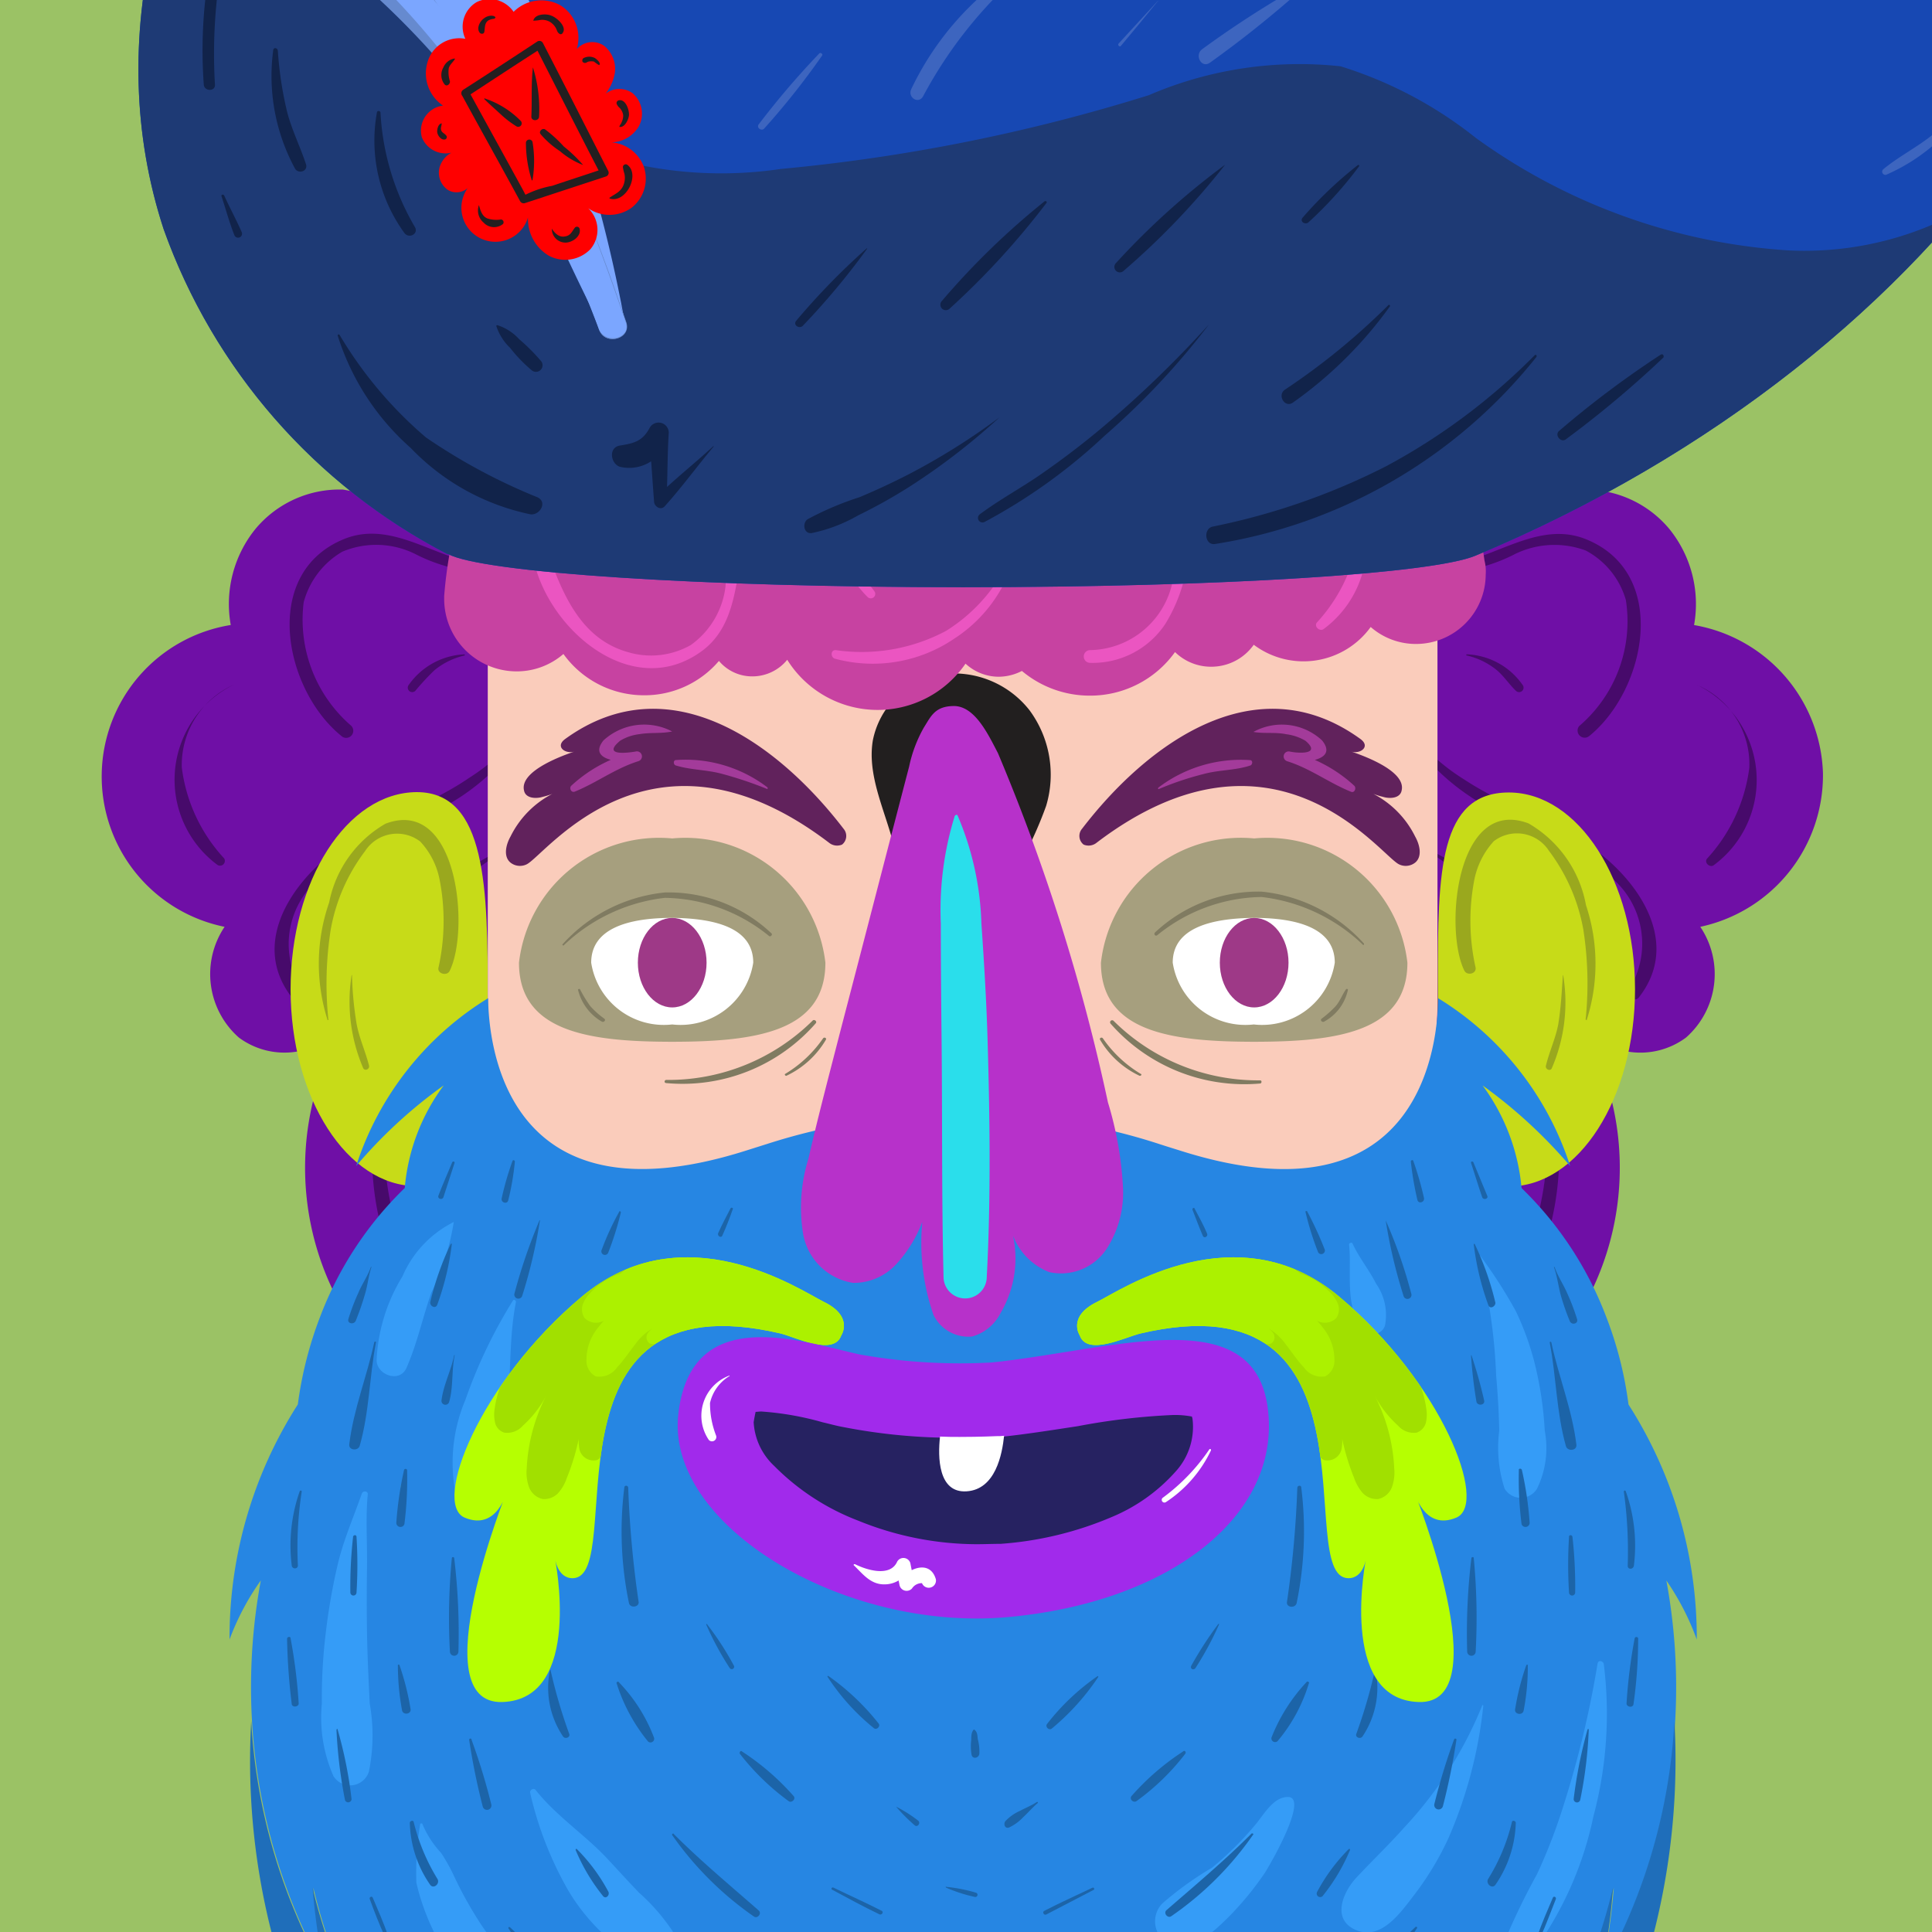 <?xml version="1.0" encoding="UTF-8" standalone="no"?><svg xmlns="http://www.w3.org/2000/svg" xmlns:xlink="http://www.w3.org/1999/xlink" width="32" height="32" viewBox="0 0 32 32"><rect x="0" y="0" width="32" height="32" fill="#333333" stroke="none"/><defs><clipPath id="a"><rect width="32" height="32" fill="none"/></clipPath><clipPath id="b"><path d="M17.884,22.119s-.211-.313.288-.556c.39-.192,2.32-1.508,4.014-.083s2.474,3.426,1.937,3.656c-.543.23-.703-.441-.703-.441s1.425,3.541.077,3.496-.869-2.39-.869-2.39-.038.345-.3.339c-.927-.026.684-5.024-3.445-4.052C18.631,22.151,18.005,22.464,17.884,22.119Z" fill="none"/></clipPath><clipPath id="d"><path d="M13.934,22.119s.211-.313-.288-.556c-.39-.192-2.32-1.508-4.014-.083s-2.474,3.426-1.937,3.656c.543.23.703-.441.703-.441s-1.425,3.541-.077,3.496.869-2.39.869-2.39.038.345.3.339c.927-.026-.684-5.024,3.445-4.052C13.179,22.151,13.812,22.464,13.934,22.119Z" fill="none"/></clipPath><clipPath id="f"><path d="M35.237-6.809c-2.033-6.251-10.968-8.942-19.948-6.008C6.302-9.89.671-2.45,2.71,3.794A9.749,9.749,0,0,0,7.408,9.176h.013c.562.307,4.167.55,8.533.55,4.25,0,7.785-.224,8.488-.524h0C32.297,5.916,37.129-1.012,35.237-6.809Z" fill="none"/></clipPath></defs><g clip-path="url(#a)"><rect width="32" height="32" fill="#9bc265"/><path d="M30.194,12.807a2.572,2.572,0,0,0-2.135-2.454,1.974,1.974,0,0,0-.409-1.591,1.813,1.813,0,0,0-1.451-.652,10.37,10.37,0,0,0-1.598.428,1.242,1.242,0,0,1-1.444-.524s-1.355-2.627-6.878-2.627c-.115,0-.23,0-.339.006-.115,0-.224-.006-.339-.006-5.522,0-6.877,2.627-6.877,2.627A1.255,1.255,0,0,1,7.28,8.537,9.365,9.365,0,0,0,5.682,8.109a1.813,1.813,0,0,0-1.451.652,1.974,1.974,0,0,0-.409,1.591A2.541,2.541,0,0,0,3.72,15.351a1.402,1.402,0,0,0,.236,1.834,1.267,1.267,0,0,0,1.758-.243,4.689,4.689,0,0,0-.115,4.596,4.869,4.869,0,0,0,3.752,2.499A5.251,5.251,0,0,0,12.47,23.34a3.374,3.374,0,0,0,3.471,2.627,3.384,3.384,0,0,0,3.471-2.627,5.261,5.261,0,0,0,3.119.697,4.869,4.869,0,0,0,3.752-2.499,4.689,4.689,0,0,0-.115-4.596,1.266,1.266,0,0,0,1.758.243,1.401,1.401,0,0,0,.236-1.834A2.568,2.568,0,0,0,30.194,12.807Z" fill="#6f0fa6"/><path d="M7.536,15.798a4.758,4.758,0,0,0,.102,6.788.081.081,0,0,0,.115-.115,5.426,5.426,0,0,1-1.387-3.324,5.329,5.329,0,0,1,1.182-3.336c.006-.013-.006-.019-.013-.013Z" fill="#470a6b"/><path d="M9.875,8.377a2.002,2.002,0,0,1-2.077.94c-.69-.153-1.368-.684-2.096-.39-1.387.562-.997,2.493-.051,3.26a.117.117,0,0,0,.166-.166A2.321,2.321,0,0,1,5.03,9.975a1.385,1.385,0,0,1,.639-.837,1.451,1.451,0,0,1,1.208.038,2.748,2.748,0,0,0,1.783.256A1.861,1.861,0,0,0,9.875,8.384c.013-.013,0-.019,0-.006Z" fill="#470a6b"/><path d="M3.867,11.343a1.755,1.755,0,0,0-.262,2.985.08.08,0,0,0,.109-.109,2.71,2.71,0,0,1-.703-1.508,1.459,1.459,0,0,1,.856-1.368c.006.006.006,0,0,0Z" fill="#470a6b"/><path d="M9.101,11.298A3.389,3.389,0,0,1,7.772,12.883c-.588.403-1.272.639-1.892.991-.876.498-1.822,1.655-1.042,2.652.077.096.236-.032.166-.128a1.416,1.416,0,0,1,.262-1.828A5.793,5.793,0,0,1,6.96,13.548a3.723,3.723,0,0,0,2.141-2.25Z" fill="#470a6b"/><path d="M8.539,13.957a7.094,7.094,0,0,0-2.096,1.496c-.032.032.006.102.051.07.32-.224.601-.518.914-.761.364-.281.742-.556,1.131-.805Z" fill="#470a6b"/><path d="M7.689,10.838a1.191,1.191,0,0,0-.927.518.074.074,0,0,0,.115.089,4.098,4.098,0,0,1,.32-.345,1.213,1.213,0,0,1,.498-.243c.006,0,.006-.019-.006-.019Z" fill="#470a6b"/><path d="M8.43,20.796a2.423,2.423,0,0,0,1.048,1.585,2.378,2.378,0,0,0,1.981.332c.07-.025.07-.147-.019-.141a3.009,3.009,0,0,1-1.828-.32A2.83,2.83,0,0,1,8.456,20.796c-.013-.019-.032-.013-.026,0Z" fill="#470a6b"/><path d="M24.442,15.804a5.292,5.292,0,0,1,1.182,3.336,5.426,5.426,0,0,1-1.387,3.324.081.081,0,0,0,.115.115,4.763,4.763,0,0,0,.102-6.788c-.006,0-.019.006-.013.013Z" fill="#470a6b"/><path d="M22.102,8.384a1.831,1.831,0,0,0,1.17,1.035,2.701,2.701,0,0,0,1.822-.243,1.492,1.492,0,0,1,1.17-.058,1.35,1.35,0,0,1,.665.818,2.28,2.28,0,0,1-.773,2.09.118.118,0,0,0,.166.166c.946-.767,1.336-2.697-.051-3.26-.71-.288-1.374.211-2.045.377a1.985,1.985,0,0,1-2.122-.927c.006-.019-.006-.013,0,0Z" fill="#470a6b"/><path d="M28.117,11.349a1.427,1.427,0,0,1,.857,1.368,2.731,2.731,0,0,1-.703,1.508c-.045.064.045.147.109.109a1.752,1.752,0,0,0-.262-2.985c0-.006-.006,0,0,0Z" fill="#470a6b"/><path d="M22.882,11.298a3.758,3.758,0,0,0,2.141,2.25,5.885,5.885,0,0,1,1.662.984,1.427,1.427,0,0,1,.294,1.86c-.07.096.089.224.166.128.78-.997-.16-2.154-1.042-2.652-.607-.345-1.272-.575-1.854-.959a3.463,3.463,0,0,1-1.368-1.611Z" fill="#470a6b"/><path d="M23.444,13.963a12.549,12.549,0,0,1,1.131.805c.307.243.588.53.914.761.045.032.083-.032.051-.07a6.871,6.871,0,0,0-2.096-1.496Z" fill="#470a6b"/><path d="M24.294,10.857a1.213,1.213,0,0,1,.498.243c.121.102.204.236.32.345a.074.074,0,0,0,.115-.089,1.183,1.183,0,0,0-.927-.518c-.019,0-.019.019-.006.019Z" fill="#470a6b"/><path d="M23.534,20.79A2.781,2.781,0,0,1,22.377,22.247a2.971,2.971,0,0,1-1.828.32c-.09-.006-.09.115-.019.141a2.401,2.401,0,0,0,1.981-.332A2.371,2.371,0,0,0,23.559,20.79c0-.006-.019-.013-.025,0Z" fill="#470a6b"/><path d="M4.813,16.386c0,1.802.94,3.26,2.09,3.26,1.157,0,1.176-1.317,1.176-3.119S8.06,13.12,6.903,13.12C5.746,13.126,4.813,14.584,4.813,16.386Z" fill="#c7db18"/><path d="M27.081,16.386c0-1.802-.94-3.26-2.09-3.26-1.157,0-1.176,1.317-1.176,3.119s.019,3.407,1.176,3.407S27.081,18.188,27.081,16.386Z" fill="#c7db18"/><path d="M5.439,16.891a5.807,5.807,0,0,1,.038-1.489,3.03,3.03,0,0,1,.569-1.304.631.631,0,0,1,.914-.16,1.278,1.278,0,0,1,.32.626,3.561,3.561,0,0,1-.019,1.47c-.013.096.141.134.185.051.339-.677.141-2.895-1.061-2.442a1.935,1.935,0,0,0-.933,1.304,3.083,3.083,0,0,0-.026,1.949c.006,0,.019,0,.013-.006Z" fill="#9aa81e"/><path d="M5.823,16.156a2.8,2.8,0,0,0,.192,1.534c.026.058.115.019.096-.045-.058-.23-.16-.448-.204-.684a5.729,5.729,0,0,1-.077-.812.006.006,0,0,0-.006.006Z" fill="#9aa81e"/><path d="M26.282,16.891a3.059,3.059,0,0,0-.013-1.898,1.97,1.97,0,0,0-.952-1.355c-1.202-.454-1.4,1.77-1.061,2.442.045.083.198.051.185-.051a3.562,3.562,0,0,1-.019-1.47,1.333,1.333,0,0,1,.32-.626.631.631,0,0,1,.914.16,3.062,3.062,0,0,1,.569,1.304,5.81,5.81,0,0,1,.038,1.489c.013.013.019.013.019.006Z" fill="#9aa81e"/><path d="M25.886,16.156c-.019.269-.032.543-.077.812-.045.236-.147.448-.204.684-.013.058.07.096.096.045a2.743,2.743,0,0,0,.192-1.534c0-.013-.006-.013-.006-.006Z" fill="#9aa81e"/><path d="M19.149,5.987H12.745a4.667,4.667,0,0,0-4.666,4.666V16.616a5.527,5.527,0,0,0,5.529,5.529H18.28a5.527,5.527,0,0,0,5.529-5.529V10.653A4.658,4.658,0,0,0,19.149,5.987Z" fill="#faccbb"/><path d="M28.104,27.156a7.161,7.161,0,0,0-1.131-3.893,6.177,6.177,0,0,0-.371-1.457,5.857,5.857,0,0,0-1.4-2.128,3.372,3.372,0,0,0-.646-1.7,8.182,8.182,0,0,1,1.451,1.336,5.095,5.095,0,0,0-2.186-2.78c-.006.69-.243,3.803-4.27,2.525-.121-.038-.249-.077-.364-.115A9.987,9.987,0,0,0,16.1,18.457h-.294a10.181,10.181,0,0,0-3.087.486l-.364.115c-4.027,1.278-4.263-1.834-4.27-2.525a5.095,5.095,0,0,0-2.186,2.78A7.948,7.948,0,0,1,7.35,17.977a3.316,3.316,0,0,0-.646,1.7,5.857,5.857,0,0,0-1.4,2.128,6.334,6.334,0,0,0-.371,1.457,7.161,7.161,0,0,0-1.131,3.893,4.21,4.21,0,0,1,.518-.978,9.706,9.706,0,0,0,1.074,6.507A9.609,9.609,0,0,1,5.19,31.266,9.325,9.325,0,0,0,11.869,38.13a9.96,9.96,0,0,1-1.246-1.087,11.207,11.207,0,0,0,5.337,1.975,11.28,11.28,0,0,0,5.337-1.975A9.96,9.96,0,0,1,20.05,38.13,9.31,9.31,0,0,0,26.73,31.266a11.696,11.696,0,0,1-.204,1.419,9.7,9.7,0,0,0,1.074-6.507A4.288,4.288,0,0,1,28.104,27.156ZM6.641,24.644a.144.144,0,0,1,.013-.077A.32.32,0,0,1,6.641,24.644Zm18.613,0c-.006-.026-.006-.051-.013-.077A.144.144,0,0,1,25.253,24.644Z" fill="#2686e3"/><path d="M6.96,30.211a4.936,4.936,0,0,0-.064.972,3.769,3.769,0,0,0,.332.895A6.137,6.137,0,0,0,8.379,33.72a11.731,11.731,0,0,0,1.649,1.381c.313.224.633.435.959.639.3.185.652.492,1.023.441.211-.026.447-.217.358-.467-.128-.352-.409-.479-.709-.665-.294-.179-.588-.358-.876-.55a11.552,11.552,0,0,1-1.636-1.253A8.01,8.01,0,0,1,7.97,31.879a6.526,6.526,0,0,1-.447-.799,2.909,2.909,0,0,0-.217-.39,1.623,1.623,0,0,1-.313-.486c-.013-.006-.032,0-.032.006Z" fill="#359cf7"/><path d="M5.995,24.733c-.134.384-.3.761-.396,1.157a10.044,10.044,0,0,0-.204,1.163,8.86,8.86,0,0,0-.064,1.163,2.401,2.401,0,0,0,.192,1.202.326.326,0,0,0,.588-.077,3.022,3.022,0,0,0,.013-1.125c-.019-.39-.038-.773-.045-1.163-.006-.364-.006-.735,0-1.099.006-.403-.026-.805.013-1.208,0-.051-.077-.058-.096-.013Z" fill="#359cf7"/><path d="M8.782,29.7a5.876,5.876,0,0,0,.633,1.617,3.277,3.277,0,0,0,1.298,1.227c.326.128.575-.294.428-.556a3.303,3.303,0,0,0-.556-.639c-.185-.192-.364-.39-.543-.582-.371-.39-.837-.697-1.17-1.119-.032-.045-.109.006-.089.051Z" fill="#359cf7"/><path d="M8.494,21.544a8.254,8.254,0,0,0-.786,1.643A2.668,2.668,0,0,0,7.6,24.963a.299.299,0,0,0,.511,0A3.759,3.759,0,0,0,8.398,23.34c.07-.588.032-1.189.147-1.77.006-.032-.038-.058-.051-.025Z" fill="#359cf7"/><path d="M7.516,20.24a1.799,1.799,0,0,0-.85.901,2.893,2.893,0,0,0-.428,1.387c0,.243.377.384.492.134.179-.403.269-.837.415-1.253a4.088,4.088,0,0,0,.371-1.17Z" fill="#359cf7"/><path d="M24.493,20.822a9.2,9.2,0,0,1,.288,1.962c.026.3.045.607.051.914a2.197,2.197,0,0,0,.089.959.314.314,0,0,0,.537,0,1.533,1.533,0,0,0,.128-.959,5.984,5.984,0,0,0-.153-1.061,4.638,4.638,0,0,0-.326-.92,8.088,8.088,0,0,0-.582-.908.017.017,0,0,0-.032.013Z" fill="#359cf7"/><path d="M22.345,20.617c.051.441-.102,1.157.307,1.451a.197.197,0,0,0,.288-.115.902.902,0,0,0-.147-.69c-.115-.23-.281-.428-.39-.665-.006-.026-.064-.013-.058.019Z" fill="#359cf7"/><path d="M26.461,27.552a16.475,16.475,0,0,1-.562,2.346,9.204,9.204,0,0,1-.441,1.144,11.236,11.236,0,0,0-.524,1.08.258.258,0,0,0,.428.249,5.782,5.782,0,0,0,1.029-2.282,6.598,6.598,0,0,0,.173-2.525c-.006-.051-.09-.077-.102-.013Z" fill="#359cf7"/><path d="M24.55,28.249a6.553,6.553,0,0,1-1.285,2.013c-.256.288-.53.55-.793.831-.236.249-.428.716.006.882.396.153.71-.281.92-.556a4.933,4.933,0,0,0,.595-.978,7.419,7.419,0,0,0,.575-2.186c0-.013-.013-.019-.019-.006Z" fill="#359cf7"/><path d="M21.335,29.764c-.243-.006-.403.294-.543.46a5.362,5.362,0,0,1-.716.71,5.525,5.525,0,0,0-.825.594.425.425,0,0,0,.185.703c.332.09.684-.256.901-.467a5.152,5.152,0,0,0,.607-.735c.058-.083.748-1.259.39-1.266Z" fill="#359cf7"/><path d="M6.2,22.228c-.121.569-.345,1.112-.415,1.694-.013.102.147.115.173.025.16-.562.16-1.144.269-1.713.006-.013-.019-.019-.026-.006Z" fill="#1c64a8"/><path d="M7.523,22.445c-.051.256-.179.492-.211.754a.065.065,0,0,0,.128.019c.07-.249.038-.511.09-.767.006-.006-.006-.006-.006-.006Z" fill="#1c64a8"/><path d="M7.465,20.604a4.813,4.813,0,0,0-.339.965c-.006.064.083.115.115.045a4.474,4.474,0,0,0,.243-1.01c0-.006-.013-.006-.019,0Z" fill="#1c64a8"/><path d="M6.142,20.988c-.051.147-.147.281-.205.422a3.58,3.58,0,0,0-.166.435c-.026.077.089.102.121.032a4.462,4.462,0,0,0,.153-.441c.045-.147.058-.307.109-.454.006,0-.006,0-.013.006Z" fill="#1c64a8"/><path d="M4.966,24.695a2.71,2.71,0,0,0-.134,1.234c.006.064.102.064.102,0a6.057,6.057,0,0,1,.064-1.227c0-.013-.026-.019-.032-.006Z" fill="#1c64a8"/><path d="M6.692,24.35a5.777,5.777,0,0,0-.128.876.069.069,0,0,0,.134.019A5.959,5.959,0,0,0,6.743,24.35a.026.026,0,0,0-.051,0Z" fill="#1c64a8"/><path d="M5.848,25.456a7.387,7.387,0,0,0-.045.92.051.051,0,0,0,.102,0,7.38,7.38,0,0,0,0-.92c0-.038-.051-.038-.058,0Z" fill="#1c64a8"/><path d="M4.755,27.143a10.211,10.211,0,0,0,.077,1.08c.006.064.121.051.115-.013a8.787,8.787,0,0,0-.134-1.074c0-.038-.058-.026-.058.006Z" fill="#1c64a8"/><path d="M8.935,20.215A9.06,9.06,0,0,0,8.52,21.429a.067.067,0,0,0,.128.038,8.405,8.405,0,0,0,.294-1.246c.006-.013-.006-.013-.006-.006Z" fill="#1c64a8"/><path d="M7.491,19.249c-.077.185-.16.371-.23.556-.019.051.064.077.083.026.064-.192.121-.377.185-.569.006-.025-.026-.032-.038-.013Z" fill="#1c64a8"/><path d="M8.488,19.23a4.954,4.954,0,0,0-.179.62c-.013.07.09.102.109.032a4.375,4.375,0,0,0,.109-.633c.006-.032-.032-.045-.038-.019Z" fill="#1c64a8"/><path d="M10.341,24.637a5.844,5.844,0,0,0,.077,1.917c.019.083.166.07.16-.019a17.168,17.168,0,0,1-.173-1.898c-.006-.038-.064-.038-.064,0Z" fill="#1c64a8"/><path d="M8.929,25.015a1.928,1.928,0,0,0-.045,1.285.043.043,0,0,0,.083-.013c-.006-.211-.045-.422-.051-.639,0-.211.032-.422.013-.633.013,0,.006-.006,0,0Z" fill="#1c64a8"/><path d="M9.817,23.174a4.281,4.281,0,0,0-.173,1.023.055.055,0,0,0,.109.013,4.03,4.03,0,0,0,.083-1.036.01.01,0,0,0-.019,0Z" fill="#1c64a8"/><path d="M8.373,23.909c-.058.243-.121.479-.166.722-.006.045.058.058.064.019.051-.243.089-.492.128-.735,0-.019-.025-.026-.025-.006Z" fill="#1c64a8"/><path d="M7.484,25.807a10.419,10.419,0,0,0-.032,1.547.07.07,0,0,0,.141,0,10.458,10.458,0,0,0-.07-1.547c0-.019-.038-.026-.038,0Z" fill="#1c64a8"/><path d="M5.573,28.651a7.936,7.936,0,0,0,.141,1.163.056.056,0,0,0,.109-.013,7.053,7.053,0,0,0-.23-1.151c.006-.019-.019-.013-.019,0Z" fill="#1c64a8"/><path d="M7.772,28.824a10.79,10.79,0,0,0,.224,1.099.073.073,0,0,0,.141-.038,10.269,10.269,0,0,0-.326-1.067.02.02,0,1,0-.038.006Z" fill="#1c64a8"/><path d="M6.59,27.584a4.123,4.123,0,0,0,.07.748c.019.077.147.064.141-.019a4.266,4.266,0,0,0-.185-.735c-.006-.013-.032-.006-.026.006Z" fill="#1c64a8"/><path d="M9.108,27.667A1.443,1.443,0,0,0,9.325,28.76c.032.051.128.019.102-.045a8.566,8.566,0,0,1-.307-1.048c0-.013-.013-.013-.013,0Z" fill="#1c64a8"/><path d="M6.788,30.198a1.88,1.88,0,0,0,.339,1.023c.058.07.16-.019.121-.096a3.31,3.31,0,0,1-.396-.946c-.006-.038-.07-.019-.064.019Z" fill="#1c64a8"/><path d="M6.123,31.451c.077.211.16.428.256.633.013.026.064.006.051-.019-.077-.217-.166-.422-.256-.633-.013-.032-.058-.013-.051.019Z" fill="#1c64a8"/><path d="M10.214,27.884a2.907,2.907,0,0,0,.518.959.061.061,0,0,0,.102-.058,2.679,2.679,0,0,0-.582-.92c-.013-.026-.051,0-.038.019Z" fill="#1c64a8"/><path d="M11.697,26.907a4.909,4.909,0,0,0,.39.722.04.04,0,0,0,.07-.038,4.896,4.896,0,0,0-.447-.69c0-.006-.013,0-.013.006Z" fill="#1c64a8"/><path d="M9.511,21.748a4.724,4.724,0,0,0-.371.914c-.013.045.058.077.077.032a5.342,5.342,0,0,0,.313-.933c0-.013-.013-.019-.019-.013Z" fill="#1c64a8"/><path d="M10.258,20.067a4.455,4.455,0,0,0-.294.639.059.059,0,0,0,.109.045,5.09,5.09,0,0,0,.211-.671c-.006-.019-.026-.026-.026-.013Z" fill="#1c64a8"/><path d="M12.099,20.016c-.07.134-.141.268-.204.409-.019.045.051.09.07.038.064-.141.121-.288.172-.435.013-.019-.025-.038-.038-.013Z" fill="#1c64a8"/><path d="M10.783,21.359a2.964,2.964,0,0,0-.141.569c-.006.051.07.058.083.013a2.929,2.929,0,0,0,.115-.562c.006-.045-.045-.064-.058-.019Z" fill="#1c64a8"/><path d="M8.424,31.943a5.563,5.563,0,0,0,.556.722c.045.045.128-.013.089-.07a5.599,5.599,0,0,0-.62-.671.016.016,0,1,0-.026.019Z" fill="#1c64a8"/><path d="M9.536,30.646a3.156,3.156,0,0,0,.454.761c.045.051.109-.013.089-.07a2.996,2.996,0,0,0-.524-.71c-.013-.013-.025.006-.019.019Z" fill="#1c64a8"/><path d="M11.134,30.396a5.433,5.433,0,0,0,1.355,1.349c.058.038.134-.051.077-.102-.473-.415-.959-.818-1.406-1.266-.006-.019-.038,0-.025.019Z" fill="#1c64a8"/><path d="M12.259,29.054a4.049,4.049,0,0,0,.805.78c.045.032.121-.032.083-.083a4.133,4.133,0,0,0-.857-.741c-.025-.026-.051.019-.032.045Z" fill="#1c64a8"/><path d="M13.704,27.769a3.656,3.656,0,0,0,.773.857c.045.032.109-.032.077-.077a3.945,3.945,0,0,0-.837-.792.014.014,0,0,0-.013.013Z" fill="#1c64a8"/><path d="M13.78,31.298c.262.141.518.281.786.409.038.019.077-.038.038-.058-.262-.134-.537-.256-.799-.384-.026-.013-.045.019-.026.032Z" fill="#1c64a8"/><path d="M25.669,22.241c.109.569.109,1.151.268,1.713.026.089.185.077.173-.025-.07-.582-.294-1.125-.415-1.694-.006-.019-.032-.013-.025.006Z" fill="#1c64a8"/><path d="M24.365,22.452a7.575,7.575,0,0,0,.09.767c.019.07.141.058.128-.019a7.784,7.784,0,0,0-.211-.754s-.013,0-.006.006Z" fill="#1c64a8"/><path d="M24.41,20.611a4.479,4.479,0,0,0,.243,1.01c.032.07.121.013.115-.045a4.813,4.813,0,0,0-.339-.965c-.006-.013-.019-.013-.019,0Z" fill="#1c64a8"/><path d="M25.739,20.988c.051.147.07.3.109.454a4.031,4.031,0,0,0,.153.441c.032.07.141.045.121-.032a3.591,3.591,0,0,0-.166-.435c-.064-.147-.153-.275-.204-.422-.006-.013-.019-.013-.013-.006Z" fill="#1c64a8"/><path d="M26.896,24.708A7.184,7.184,0,0,1,26.96,25.935c0,.064.089.064.102,0a2.69,2.69,0,0,0-.134-1.234.016.016,0,0,0-.032.006Z" fill="#1c64a8"/><path d="M25.157,24.35a5.959,5.959,0,0,0,.045.895.069.069,0,0,0,.134-.019,5.79,5.79,0,0,0-.128-.876c-.006-.032-.058-.032-.051,0Z" fill="#1c64a8"/><path d="M25.988,25.456a7.361,7.361,0,0,0,0,.92.051.051,0,0,0,.102,0,7.406,7.406,0,0,0-.045-.92c-.006-.038-.058-.038-.058,0Z" fill="#1c64a8"/><path d="M27.075,27.137a8.652,8.652,0,0,0-.134,1.074c-.006.064.109.083.115.013a7.677,7.677,0,0,0,.077-1.08c.006-.032-.051-.045-.058-.006Z" fill="#1c64a8"/><path d="M22.952,20.215a8.405,8.405,0,0,0,.294,1.246.067.067,0,1,0,.128-.038,7.953,7.953,0,0,0-.422-1.208c.006-.006-.006-.006,0,0Z" fill="#1c64a8"/><path d="M24.365,19.262c.064.192.121.384.185.569.019.051.109.026.083-.026l-.23-.556c-.013-.019-.045-.013-.038.013Z" fill="#1c64a8"/><path d="M23.368,19.243a5.225,5.225,0,0,0,.109.633c.019.07.121.038.109-.032a5.288,5.288,0,0,0-.179-.62c-.006-.019-.045-.006-.038.019Z" fill="#1c64a8"/><path d="M21.488,24.637a17.168,17.168,0,0,1-.172,1.898c-.013.09.134.109.16.019a5.855,5.855,0,0,0,.077-1.917c0-.038-.058-.038-.064,0Z" fill="#1c64a8"/><path d="M22.952,25.015c-.006.211.026.422.019.633,0,.211-.038.422-.051.639a.043.043,0,0,0,.083.013,1.889,1.889,0,0,0-.051-1.285Z" fill="#1c64a8"/><path d="M22.057,23.18a4.003,4.003,0,0,0,.083,1.036.056.056,0,0,0,.109-.013,3.984,3.984,0,0,0-.172-1.023c0-.019-.019-.019-.019,0Z" fill="#1c64a8"/><path d="M23.495,23.915c.038.243.077.492.128.735.006.045.07.026.064-.019-.045-.243-.109-.486-.166-.722,0-.019-.026-.013-.026.006Z" fill="#1c64a8"/><path d="M24.371,25.807a10.392,10.392,0,0,0-.07,1.547.07.07,0,0,0,.141,0,10.419,10.419,0,0,0-.032-1.547c0-.026-.038-.019-.038,0Z" fill="#1c64a8"/><path d="M26.295,28.645a7.777,7.777,0,0,0-.23,1.151.055.055,0,0,0,.109.013,7.129,7.129,0,0,0,.141-1.163c.006-.006-.019-.013-.019,0Z" fill="#1c64a8"/><path d="M24.084,28.811a10.292,10.292,0,0,0-.326,1.067.073.073,0,0,0,.141.038,10.817,10.817,0,0,0,.224-1.099c.006-.019-.032-.032-.038-.006Z" fill="#1c64a8"/><path d="M25.279,27.584a4.13,4.13,0,0,0-.185.735c-.006.077.121.096.141.019a3.692,3.692,0,0,0,.07-.748c.006-.019-.019-.026-.025-.006Z" fill="#1c64a8"/><path d="M22.773,27.667a8.566,8.566,0,0,1-.307,1.048c-.026.064.07.096.102.045a1.448,1.448,0,0,0,.217-1.093c0-.013-.013-.013-.013,0Z" fill="#1c64a8"/><path d="M25.042,30.179a3.166,3.166,0,0,1-.396.946c-.038.077.064.166.121.096a1.897,1.897,0,0,0,.339-1.023c.006-.038-.058-.058-.064-.019Z" fill="#1c64a8"/><path d="M25.72,31.432c-.09.211-.179.415-.256.633-.013.032.038.051.051.019.096-.211.172-.422.256-.633.006-.032-.038-.051-.051-.019Z" fill="#1c64a8"/><path d="M21.642,27.859a2.885,2.885,0,0,0-.582.92.061.061,0,0,0,.102.058,2.686,2.686,0,0,0,.518-.959c.013-.013-.026-.038-.038-.019Z" fill="#1c64a8"/><path d="M20.178,26.9a6.069,6.069,0,0,0-.447.69c-.025.051.038.083.07.038a5.246,5.246,0,0,0,.39-.722c.006-.006-.006-.013-.013-.006Z" fill="#1c64a8"/><path d="M22.364,21.755a4.334,4.334,0,0,0,.313.933.042.042,0,0,0,.077-.032,4.894,4.894,0,0,0-.371-.914c-.006,0-.019.006-.019.013Z" fill="#1c64a8"/><path d="M21.623,20.074a4.806,4.806,0,0,0,.211.671.06.06,0,0,0,.109-.045,5.773,5.773,0,0,0-.294-.639c-.013-.006-.032,0-.025.013Z" fill="#1c64a8"/><path d="M19.75,20.035c.058.147.109.288.173.435.025.051.09.006.07-.038-.058-.141-.134-.275-.204-.409-.006-.032-.045-.013-.038.013Z" fill="#1c64a8"/><path d="M21.054,21.371a2.75,2.75,0,0,0,.115.562c.013.045.09.038.083-.013a2.845,2.845,0,0,0-.141-.569c-.013-.038-.064-.019-.058.019Z" fill="#1c64a8"/><path d="M23.444,31.918a6.133,6.133,0,0,0-.62.671c-.038.058.045.115.09.07a5.553,5.553,0,0,0,.556-.722c.013-.013-.013-.032-.025-.019Z" fill="#1c64a8"/><path d="M22.339,30.627a2.999,2.999,0,0,0-.524.71.058.058,0,0,0,.09.07,3.156,3.156,0,0,0,.454-.761c.006-.013-.006-.032-.019-.019Z" fill="#1c64a8"/><path d="M20.728,30.371c-.447.448-.927.85-1.406,1.266-.058.051.019.141.077.102a5.328,5.328,0,0,0,1.355-1.349c.019-.013-.013-.032-.026-.019Z" fill="#1c64a8"/><path d="M19.597,29.009a4.133,4.133,0,0,0-.857.741c-.038.051.032.115.083.083a3.882,3.882,0,0,0,.805-.78c.025-.026,0-.07-.032-.045Z" fill="#1c64a8"/><path d="M18.178,27.763a3.792,3.792,0,0,0-.837.793c-.032.045.032.109.077.077a3.962,3.962,0,0,0,.773-.857c0-.013-.006-.019-.013-.013Z" fill="#1c64a8"/><path d="M18.095,31.266c-.269.128-.537.249-.799.384-.038.019-.006.083.038.058.262-.134.524-.275.786-.409.013-.013-.006-.045-.025-.032Z" fill="#1c64a8"/><path d="M17.174,29.847c-.089.058-.185.096-.281.147a.732.732,0,0,0-.243.173c-.032.045-.006.128.064.102a.779.779,0,0,0,.236-.173c.083-.077.153-.16.236-.23.013-.006,0-.026-.013-.019Z" fill="#1c64a8"/><path d="M16.132,28.645c-.045.038-.045.115-.045.173a.814.814,0,0,0,.006.249c.019.077.121.051.128-.019a.786.786,0,0,0-.026-.243c-.006-.058-.006-.128-.064-.16Z" fill="#1c64a8"/><path d="M14.841,29.923a2.903,2.903,0,0,0,.313.313c.045.032.096-.038.058-.077a2.265,2.265,0,0,0-.371-.236Z" fill="#1c64a8"/><path d="M15.672,31.266a2.556,2.556,0,0,0,.473.153.036.036,0,1,0,.019-.07,2.511,2.511,0,0,0-.486-.096c-.013-.013-.019.006-.006.013Z" fill="#1c64a8"/><path d="M26.512,32.685a9.622,9.622,0,0,0,.204-1.419A9.325,9.325,0,0,1,20.038,38.13a9.953,9.953,0,0,0,1.246-1.087,11.207,11.207,0,0,1-5.337,1.975,11.281,11.281,0,0,1-5.337-1.975A9.96,9.96,0,0,0,11.856,38.13,9.32,9.32,0,0,1,5.177,31.266a11.677,11.677,0,0,0,.205,1.419,9.592,9.592,0,0,1-1.221-4.18,11.518,11.518,0,0,0,1.221,5.861A11.799,11.799,0,0,1,5.177,32.8,10.076,10.076,0,0,0,11.856,40.38,10.577,10.577,0,0,1,10.61,39.185a10.634,10.634,0,0,0,5.337,2.18,10.695,10.695,0,0,0,5.337-2.18A10.022,10.022,0,0,1,20.038,40.38,10.07,10.07,0,0,0,26.717,32.8a13.981,13.981,0,0,1-.204,1.566,11.586,11.586,0,0,0,1.221-5.861A9.51,9.51,0,0,1,26.512,32.685Z" fill="#1f6eba"/><path d="M17.884,22.119s-.211-.313.288-.556c.39-.192,2.32-1.508,4.014-.083s2.474,3.426,1.937,3.656c-.543.23-.703-.441-.703-.441s1.425,3.541.077,3.496-.869-2.39-.869-2.39-.038.345-.3.339c-.927-.026.684-5.024-3.445-4.052C18.631,22.151,18.005,22.464,17.884,22.119Z" fill="#b6ff01"/><g clip-path="url(#b)"><path d="M22.901,22.138a1.762,1.762,0,0,1,.722,1.189.591.591,0,0,1-.006.236.237.237,0,0,1-.153.166.343.343,0,0,1-.307-.115,1.794,1.794,0,0,1-.384-.492,2.924,2.924,0,0,1,.32,1.202.714.714,0,0,1-.038.307.315.315,0,0,1-.23.198.32.32,0,0,1-.256-.102.741.741,0,0,1-.141-.249,3.765,3.765,0,0,1-.23-.825.711.711,0,0,1,.019.364.241.241,0,0,1-.288.166.226.226,0,0,1-.121-.16,1.042,1.042,0,0,1-.032-.204.971.971,0,0,0-.23-.499l-1.125-.933-.288-.78,1.01-1.048,1.854,1.208Z" fill="#a1e000"/></g><g clip-path="url(#b)"><path d="M20.53,22.138c.128.038.262.07.39.109a.194.194,0,0,0,.134.006.126.126,0,0,0,.026-.185.36.36,0,0,0-.173-.115.893.893,0,0,1,.384.307c.102.128.192.269.307.39a.354.354,0,0,0,.351.147.29.29,0,0,0,.153-.275.834.834,0,0,0-.166-.499,2.104,2.104,0,0,0-.371-.384.798.798,0,0,0,.249.236.268.268,0,0,0,.32-.045.259.259,0,0,0,.032-.217.513.513,0,0,0-.121-.192,1.212,1.212,0,0,0-.505-.326l-.991-.735-1.112.352-1.489.767-.339.46.345.518,1.528-.032Z" fill="#acf100"/></g><path d="M13.934,22.119s.211-.313-.288-.556c-.39-.192-2.32-1.508-4.014-.083s-2.474,3.426-1.937,3.656c.543.23.703-.441.703-.441s-1.425,3.541-.077,3.496.869-2.39.869-2.39.038.345.3.339c.927-.026-.684-5.024,3.445-4.052C13.179,22.151,13.812,22.464,13.934,22.119Z" fill="#b6ff01"/><g clip-path="url(#d)"><path d="M8.916,22.138a1.762,1.762,0,0,0-.722,1.189.589.589,0,0,0,.006.236.225.225,0,0,0,.153.166.344.344,0,0,0,.307-.115,1.796,1.796,0,0,0,.384-.492,2.924,2.924,0,0,0-.32,1.202.713.713,0,0,0,.038.307.315.315,0,0,0,.23.198.32.32,0,0,0,.256-.102.739.739,0,0,0,.141-.249,3.765,3.765,0,0,0,.23-.825.71.71,0,0,0-.019.364.241.241,0,0,0,.288.166.226.226,0,0,0,.121-.16,1.05,1.05,0,0,0,.032-.204.97.97,0,0,1,.23-.499l1.119-.933.288-.78-1.01-1.048L8.814,21.768Z" fill="#a1e000"/></g><g clip-path="url(#d)"><path d="M11.287,22.138c-.128.038-.262.07-.39.109a.195.195,0,0,1-.134.006.126.126,0,0,1-.025-.185.359.359,0,0,1,.172-.115.893.893,0,0,0-.384.307c-.102.128-.192.269-.307.39a.354.354,0,0,1-.352.147.29.29,0,0,1-.153-.275.834.834,0,0,1,.166-.499,2.111,2.111,0,0,1,.371-.384.798.798,0,0,1-.249.236.268.268,0,0,1-.32-.045.259.259,0,0,1-.032-.217.514.514,0,0,1,.121-.192,1.212,1.212,0,0,1,.505-.326l.984-.729,1.112.351,1.489.767.345.46-.345.518-1.528-.032Z" fill="#acf100"/></g><path d="M16.426,22.567a9.459,9.459,0,0,1-2.192-.134c-.959-.211-2.787-.863-2.998.984-.217,1.841,2.729,3.611,5.446,3.368s4.557-1.706,4.314-3.477S18.446,22.356,16.426,22.567Z" fill="#a12aeb"/><path d="M16.171,25.577a5.231,5.231,0,0,1-1.956-.39,3.933,3.933,0,0,1-1.393-.908,1.071,1.071,0,0,1-.339-.722c.013-.083.026-.141.032-.172.025,0,.058-.006.096-.006a4.938,4.938,0,0,1,1.016.179c.115.026.224.058.332.077a9.558,9.558,0,0,0,1.937.179c.345,0,.588-.013.614-.013h.051c.435-.045.869-.115,1.291-.179a10.963,10.963,0,0,1,1.572-.185,1.502,1.502,0,0,1,.32.026.038.038,0,0,0,.006.025,1.096,1.096,0,0,1-.275.882,2.91,2.91,0,0,1-1.055.754,5.719,5.719,0,0,1-1.847.447c-.134,0-.268.006-.403.006Z" fill="#262261"/><path d="M16.011,24.701c.479-.032.588-.614.62-.92-.026,0-.045.006-.07.006h-.051c-.025,0-.262.013-.614.013-.102,0-.211,0-.326-.006C15.531,24.133,15.538,24.733,16.011,24.701Z" fill="#fff"/><path d="M12.08,22.784a.71.71,0,0,0-.339,1.067.072.072,0,0,0,.121-.07,1.464,1.464,0,0,1-.102-.543.7.7,0,0,1,.326-.448.006.006,0,0,0-.006-.006Z" fill="#fff"/><path d="M20.031,24.005a3.256,3.256,0,0,1-.767.799.044.044,0,0,0,.045.077,2.104,2.104,0,0,0,.748-.857c.006-.019-.013-.032-.026-.019Z" fill="#fff"/><path d="M14.138,25.922c.153.147.281.326.518.32a.453.453,0,0,0,.403-.256c-.07-.006-.147-.019-.217-.026.019.102.038.198.058.3a.121.121,0,0,0,.205.051.193.193,0,0,1,.166-.089.12.12,0,0,0,.23-.064c-.089-.307-.409-.204-.569-.019.07.019.134.038.204.051-.019-.102-.038-.198-.058-.3a.119.119,0,0,0-.217-.026c-.115.262-.505.141-.697.045-.019-.006-.026.006-.026.013Z" fill="#fff"/><path d="M13.671,15.945c0,1.138-1.138,1.31-2.537,1.31s-2.538-.173-2.538-1.31a2.336,2.336,0,0,1,2.538-2.058A2.336,2.336,0,0,1,13.671,15.945Z" fill="#a69f7e"/><path d="M12.476,15.945a1.217,1.217,0,0,1-1.342,1.023,1.217,1.217,0,0,1-1.342-1.023c0-.562.601-.742,1.342-.742C11.876,15.21,12.476,15.382,12.476,15.945Z" fill="#fff"/><ellipse cx="11.134" cy="15.945" rx="0.569" ry="0.741" fill="#9e3987"/><path d="M18.235,15.945c0,1.138,1.138,1.31,2.538,1.31s2.538-.173,2.538-1.31a2.336,2.336,0,0,0-2.538-2.058A2.332,2.332,0,0,0,18.235,15.945Z" fill="#a69f7e"/><path d="M19.424,15.945a1.217,1.217,0,0,0,1.342,1.023,1.217,1.217,0,0,0,1.342-1.023c0-.562-.601-.742-1.342-.742C20.031,15.21,19.424,15.382,19.424,15.945Z" fill="#fff"/><ellipse cx="20.773" cy="15.945" rx="0.569" ry="0.741" fill="#9e3987"/><path d="M9.338,15.657a2.903,2.903,0,0,1,1.675-.786,2.795,2.795,0,0,1,1.726.633c.025.019.064-.026.038-.045a2.476,2.476,0,0,0-1.764-.677,2.635,2.635,0,0,0-1.694.857c-.013,0,.006.032.019.019Z" fill="#807b61"/><path d="M9.575,16.399a.838.838,0,0,0,.396.524c.032.013.07-.026.038-.051a1.387,1.387,0,0,1-.23-.205,2.064,2.064,0,0,1-.172-.281c-.006-.013-.038-.006-.032.013Z" fill="#807b61"/><path d="M11.032,17.939a2.931,2.931,0,0,0,2.48-.991c.026-.032-.025-.07-.051-.045a3.395,3.395,0,0,1-2.429.984c-.032.006-.032.051,0,.051Z" fill="#807b61"/><path d="M13.026,17.818a1.504,1.504,0,0,0,.652-.594c.019-.032-.025-.051-.045-.026a2.038,2.038,0,0,1-.626.588c-.019.006,0,.038.019.032Z" fill="#807b61"/><path d="M22.588,15.625a2.635,2.635,0,0,0-1.694-.857,2.504,2.504,0,0,0-1.764.677c-.026.026.006.07.038.045a2.795,2.795,0,0,1,1.726-.633,2.903,2.903,0,0,1,1.675.786c.013.025.032-.006.019-.019Z" fill="#807b61"/><path d="M22.294,16.386c-.064.09-.096.192-.173.281a1.752,1.752,0,0,1-.23.205c-.032.025.006.064.038.051a.786.786,0,0,0,.396-.524c.006-.019-.019-.026-.032-.013Z" fill="#807b61"/><path d="M20.875,17.894a3.395,3.395,0,0,1-2.429-.984.034.034,0,0,0-.051.045,2.949,2.949,0,0,0,2.48.991c.026-.006.026-.051,0-.051Z" fill="#807b61"/><path d="M18.893,17.786a2.039,2.039,0,0,1-.626-.588c-.019-.025-.064-.006-.045.026a1.504,1.504,0,0,0,.652.594c.026.006.045-.025.019-.032Z" fill="#807b61"/><path d="M14.828,14.858c.236-.85-.518-1.719-.371-2.595a1.383,1.383,0,0,1,1.119-1.093,1.592,1.592,0,0,1,1.476.594,1.795,1.795,0,0,1,.275,1.585,6.462,6.462,0,0,1-.384.863,1.708,1.708,0,0,0-.198.914" fill="#221f1f"/><path d="M15.806,11.694c-.32,0-.384.166-.505.358a2.247,2.247,0,0,0-.243.645c-.377,1.444-.748,2.883-1.125,4.327-.185.722-.377,1.444-.543,2.167a2.73,2.73,0,0,0-.089,1.24.997.997,0,0,0,.831.818.961.961,0,0,0,.722-.32,2.182,2.182,0,0,0,.422-.69,3.653,3.653,0,0,0,.185,1.54.643.643,0,0,0,.639.358.751.751,0,0,0,.473-.39,1.773,1.773,0,0,0,.153-1.47,1.051,1.051,0,0,0,.652.793.906.906,0,0,0,.946-.377A1.712,1.712,0,0,0,18.6,19.665a5.848,5.848,0,0,0-.249-1.406,32.343,32.343,0,0,0-1.822-5.785C16.369,12.167,16.151,11.701,15.806,11.694Z" fill="#b731ca"/><path d="M15.813,13.516a5.267,5.267,0,0,0-.23,1.783c0,.658.006,1.317.013,1.969.013,1.291,0,2.589.032,3.88a.358.358,0,0,0,.716,0c.07-1.31.051-2.633.013-3.944-.019-.639-.058-1.272-.102-1.911a4.897,4.897,0,0,0-.396-1.79c-.006-.013-.038-.006-.045.013Z" fill="#2adeeb"/><path d="M22.53,12.238c-1.751-1.266-3.56.121-4.608,1.489a.182.182,0,0,0,.026.262.211.211,0,0,0,.217-.032c2.934-2.231,4.685.198,5.005.358a.252.252,0,0,0,.275-.032c.115-.102.07-.294-.006-.428a1.584,1.584,0,0,0-.825-.767,1.171,1.171,0,0,0,.288.109c.121.038.288.025.313-.102.083-.339-.703-.601-.831-.646C22.53,12.493,22.709,12.366,22.53,12.238Z" fill="#61225c"/><path d="M9.364,12.238c1.751-1.266,3.56.121,4.608,1.489a.182.182,0,0,1-.025.262.211.211,0,0,1-.217-.032c-2.934-2.231-4.685.198-5.005.358a.252.252,0,0,1-.275-.032c-.115-.102-.07-.294.006-.428a1.583,1.583,0,0,1,.825-.767,1.172,1.172,0,0,1-.288.109c-.121.038-.288.025-.313-.102-.083-.339.703-.601.831-.646C9.364,12.493,9.185,12.366,9.364,12.238Z" fill="#61225c"/><path d="M11.134,12.116a.999.999,0,0,0-1.138.147c-.288.358.384.377.575.345-.013-.051-.032-.109-.045-.16a2.373,2.373,0,0,0-1.067.569c-.032.038,0,.115.058.096.364-.147.671-.384,1.055-.505a.083.083,0,0,0-.045-.16c-.115.019-.569.083-.256-.179a.792.792,0,0,1,.32-.109c.185-.032.364-.006.543-.045Z" fill="#a33b9a"/><path d="M12.713,13.043a2.233,2.233,0,0,0-1.521-.454c-.045.006-.038.077,0,.089.249.077.518.07.773.141a6.33,6.33,0,0,1,.741.249c.006.006.013-.013.006-.025Z" fill="#a33b9a"/><path d="M20.76,12.123c.179.032.358,0,.543.038a.824.824,0,0,1,.32.109c.262.224-.096.211-.256.179a.083.083,0,0,0-.045.16c.384.121.69.358,1.055.505.058.025.09-.058.058-.096a2.373,2.373,0,0,0-1.067-.569c-.013.051-.032.109-.045.16.192.032.863.013.575-.345a.978.978,0,0,0-1.138-.141Z" fill="#a33b9a"/><path d="M19.194,13.069a5.059,5.059,0,0,1,.742-.249c.256-.07.524-.058.773-.141.038-.013.045-.083,0-.089a2.256,2.256,0,0,0-1.521.454c-.013.013-.006.032.006.025Z" fill="#a33b9a"/><path d="M24.588,9.285c-.415-3.119-3.631-5.056-4.551-5.42-.946-.371-5.574-1.489-8.955.217A7.264,7.264,0,0,0,7.357,9.873v.045a1.2,1.2,0,0,0,1.202,1.202,1.178,1.178,0,0,0,.773-.288,1.643,1.643,0,0,0,1.336.684,1.617,1.617,0,0,0,1.24-.569.718.718,0,0,0,.556.256.744.744,0,0,0,.575-.275,1.765,1.765,0,0,0,2.953.064.813.813,0,0,0,.55.217.852.852,0,0,0,.384-.096,1.747,1.747,0,0,0,1.125.409A1.726,1.726,0,0,0,19.462,10.8a.851.851,0,0,0,.601.243.86.86,0,0,0,.703-.364,1.373,1.373,0,0,0,1.937-.294,1.135,1.135,0,0,0,.754.281,1.154,1.154,0,0,0,1.151-1.15A.718.718,0,0,0,24.588,9.285Z" fill="#c742a1"/><path d="M14.253,7.463a1.835,1.835,0,0,0-1.566.543,3.061,3.061,0,0,0-.671,1.713,1.393,1.393,0,0,1-.575.965,1.332,1.332,0,0,1-1.048.115c-.805-.23-1.099-1.023-1.349-1.726a.12.12,0,0,0-.23.064c.166,1.208,1.63,2.531,2.825,1.636.582-.441.537-1.221.703-1.86a1.996,1.996,0,0,1,1.911-1.432c.006-.006.006-.019,0-.019Z" fill="#eb55c1"/><path d="M21.655,7.438a1.427,1.427,0,0,1,.857,1.368,2.73,2.73,0,0,1-.703,1.508c-.045.064.045.147.109.109a1.752,1.752,0,0,0-.262-2.985c0-.006-.006,0,0,0Z" fill="#eb55c1"/><path d="M20.044,4.549a3.73,3.73,0,0,0-.697,3.017,6.134,6.134,0,0,1,.096,1.93,1.419,1.419,0,0,1-1.387,1.272.105.105,0,0,0,0,.211,1.443,1.443,0,0,0,1.246-.646,2.677,2.677,0,0,0,.364-1.796c-.128-1.355-.511-2.787.377-3.988Z" fill="#eb55c1"/><path d="M13.556,9.304a1.212,1.212,0,0,1,.498.243c.121.102.205.236.32.345a.074.074,0,0,0,.115-.089,1.183,1.183,0,0,0-.927-.518c-.013,0-.019.013-.006.019Z" fill="#eb55c1"/><path d="M16.829,8.991a2.781,2.781,0,0,1-1.157,1.457,2.971,2.971,0,0,1-1.828.32c-.089-.006-.089.115-.019.141a2.401,2.401,0,0,0,1.982-.332,2.371,2.371,0,0,0,1.048-1.585c0-.006-.019-.013-.026,0Z" fill="#eb55c1"/><path d="M35.237-6.809c-2.033-6.251-10.968-8.942-19.948-6.008C6.302-9.89.671-2.45,2.71,3.794A9.749,9.749,0,0,0,7.408,9.176h.013c.562.307,4.167.55,8.533.55,4.25,0,7.785-.224,8.488-.524h0C32.297,5.916,37.129-1.012,35.237-6.809Z" fill="#1748b3"/><g clip-path="url(#f)"><path d="M9.747-10.203A8.616,8.616,0,0,0,6.622-5.359,7.881,7.881,0,0,0,7.369.094a5.194,5.194,0,0,0,2.71,2.512,6.719,6.719,0,0,0,2.857.192,29.575,29.575,0,0,0,6.091-1.221,6.317,6.317,0,0,1,3.177-.479,6.844,6.844,0,0,1,2.244,1.189A9.901,9.901,0,0,0,29.6,4.146a5.395,5.395,0,0,0,4.749-2.352l-7.414,9.824L17.66,15.012l-16.452-4.89L-.671.918,6.832-10.811Z" fill="#1e3a75"/></g><path d="M17.2-.731a4.872,4.872,0,0,0-2.109,2.212c-.058.134.121.249.198.115A7.241,7.241,0,0,1,17.212-.699c.026-.013.013-.045-.013-.032Z" fill="#3d65bf"/><path d="M21.457-.188A16.396,16.396,0,0,0,19.91.816c-.128.096-.013.32.128.224A18.242,18.242,0,0,0,21.501-.124a.039.039,0,0,0-.045-.064Z" fill="#3d65bf"/><path d="M32.783,1.391a4.399,4.399,0,0,1-.754.825c-.262.217-.575.371-.837.588a.053.053,0,0,0,.051.09,3.115,3.115,0,0,0,1.553-1.489c.019-.019-.006-.026-.013-.013Z" fill="#3d65bf"/><path d="M19.175.017c-.217.236-.428.467-.646.703-.026.025.019.07.038.038.205-.243.409-.492.607-.735.013-.006.006-.013,0-.006Z" fill="#3d65bf"/><path d="M13.569.886a13.529,13.529,0,0,0-1.004,1.176c-.038.051.045.115.09.07A12.419,12.419,0,0,0,13.614.924c.026-.026-.025-.064-.045-.038Z" fill="#3d65bf"/><path d="M22.492,2.733a6.633,6.633,0,0,0-.92.876c-.045.064.045.115.096.077a6.511,6.511,0,0,0,.844-.933.014.014,0,0,0-.019-.019Z" fill="#11234a"/><path d="M4.666-3.498a7.814,7.814,0,0,0-1.291,4.896c.006.121.198.121.185,0A8.689,8.689,0,0,1,4.717-3.467a.03.03,0,0,0-.051-.032Z" fill="#11234a"/><path d="M4.525.835a3.214,3.214,0,0,0,.364,1.962c.058.089.217.038.179-.077-.096-.294-.236-.569-.313-.869a6.027,6.027,0,0,1-.153-1.01C4.595.784,4.525.784,4.525.835Z" fill="#11234a"/><path d="M3.669,3.251c.07.211.128.428.211.639a.066.066,0,1,0,.121-.051c-.09-.204-.198-.403-.288-.601-.019-.026-.051-.013-.045.013Z" fill="#11234a"/><path d="M17.302,3.334a12.563,12.563,0,0,0-1.7,1.649.09.09,0,0,0,.128.128A13.007,13.007,0,0,0,17.334,3.36c.013-.019-.013-.038-.032-.025Z" fill="#11234a"/><path d="M20.293,2.727a12.521,12.521,0,0,0-1.809,1.63.09.09,0,0,0,.128.128,12.495,12.495,0,0,0,1.681-1.758Z" fill="#11234a"/><path d="M20.025,5.373A18.118,18.118,0,0,1,18.28,7.061c-.332.281-.677.543-1.035.792-.332.23-.69.422-1.016.665a.075.075,0,0,0,.077.128A9.265,9.265,0,0,0,18.293,7.22a12.483,12.483,0,0,0,1.732-1.847Z" fill="#11234a"/><path d="M16.554,6.913a11.024,11.024,0,0,1-1.521.952c-.262.134-.524.256-.799.371a5.077,5.077,0,0,0-.857.364c-.089.058-.07.243.064.23a2.582,2.582,0,0,0,.773-.294,8.636,8.636,0,0,0,.857-.479,10.897,10.897,0,0,0,1.483-1.144c.006,0,.006-.006,0,0Z" fill="#11234a"/><path d="M22.997,5.053a11.23,11.23,0,0,1-1.713,1.4c-.134.09-.006.307.128.217a6.826,6.826,0,0,0,1.611-1.598c.006-.013-.019-.032-.025-.019Z" fill="#11234a"/><path d="M25.419,5.884A10.299,10.299,0,0,1,22.965,7.719a11.182,11.182,0,0,1-2.883,1.004c-.153.038-.128.307.038.288A8.494,8.494,0,0,0,25.445,5.916c.019-.026-.006-.051-.026-.032Z" fill="#11234a"/><path d="M27.51,5.872a16.123,16.123,0,0,0-1.687,1.266c-.077.064.025.198.109.141a17.131,17.131,0,0,0,1.617-1.355c.019-.026-.006-.07-.038-.051Z" fill="#11234a"/><path d="M14.355,4.114a11.543,11.543,0,0,0-1.17,1.202c-.051.07.051.134.109.083A12.027,12.027,0,0,0,14.362,4.12c.006,0,0-.006-.006-.006Z" fill="#11234a"/><path d="M6.244,1.858a2.603,2.603,0,0,0,.454,2.001c.077.102.243.013.172-.102A4.185,4.185,0,0,1,6.302,1.864c0-.026-.051-.038-.058-.006Z" fill="#11234a"/><path d="M5.593,5.558a4.131,4.131,0,0,0,1.208,1.86A3.826,3.826,0,0,0,8.782,8.518c.153.025.294-.198.121-.281a9.693,9.693,0,0,1-1.847-.991,6.774,6.774,0,0,1-1.432-1.7.018.018,0,0,0-.032.013Z" fill="#11234a"/><path d="M11.812,7.393c-.313.288-.646.55-.952.85a1.471,1.471,0,0,0,.179.07c.019-.384.013-.767.038-1.15a.169.169,0,0,0-.313-.083c-.121.23-.262.262-.498.3-.192.032-.153.3,0,.351a.66.66,0,0,0,.805-.524c-.109-.013-.217-.032-.326-.045.038.383.058.767.089,1.15.006.083.115.147.179.07.288-.32.537-.665.812-.991,0,.006-.006,0-.013,0Z" fill="#11234a"/><path d="M8.22,5.399a.883.883,0,0,0,.23.364,2.456,2.456,0,0,0,.358.371A.109.109,0,0,0,8.961,5.98a3.272,3.272,0,0,0-.364-.364.823.823,0,0,0-.358-.23c-.013,0-.019.006-.019.013Z" fill="#11234a"/><path d="M-3.17-10.504a14.364,14.364,0,0,1,4.359,1.79A14.609,14.609,0,0,1,4.659-5.518,27.649,27.649,0,0,1,8.91,2.241c.39,1.048.754,2.116,1.061,3.196a.176.176,0,0,0,.339-.096A27.814,27.814,0,0,0,7.804-1.428,19.762,19.762,0,0,0,1.86-8.816a8.371,8.371,0,0,0-5.037-1.706s-.006.019.006.019Z" fill="#668acf"/><path d="M-4.73-12.613A17.86,17.86,0,0,1,.792-9.928,21.175,21.175,0,0,1,7.274-2.169,28.574,28.574,0,0,1,8.75,1.302c.23.646.435,1.304.62,1.962.204.722.351,1.464.562,2.186.077.275.454.153.415-.115A22.834,22.834,0,0,0,9.306,1.5,29.426,29.426,0,0,0,8.034-1.664,24.05,24.05,0,0,0,4.902-6.675a17.832,17.832,0,0,0-6.737-5.26,9.852,9.852,0,0,0-2.883-.786c-.064-.006-.077.096-.013.109Z" fill="#7ba6ff"/><path d="M-9.217-6.739c.562.058,1.106.109,1.668.121.511.013,1.029.038,1.54.07a20.343,20.343,0,0,1,2.921.415A17.838,17.838,0,0,1,1.796-4.291,17.959,17.959,0,0,1,8.149,1.781,17.412,17.412,0,0,1,9.926,5.456c.096.281.543.16.447-.121A18.739,18.739,0,0,0,6.213-1.447,17.979,17.979,0,0,0-2.314-6.42a19.991,19.991,0,0,0-3.253-.543c-.588-.051-1.176-.077-1.77-.07A8.461,8.461,0,0,0-9.217-6.79c-.038.006-.032.045,0,.051Z" fill="#668acf"/><path d="M-5.19-3.179c.729-.026,1.457-.173,2.186-.23a12.046,12.046,0,0,1,1.981.006A11.275,11.275,0,0,1,2.71-2.425,13.974,13.974,0,0,1,8.2,2.19,16.704,16.704,0,0,1,9.926,5.443c.109.256.505.166.422-.115A11.461,11.461,0,0,0,8.82,2.28,15.294,15.294,0,0,0,6.449-.482,12.799,12.799,0,0,0-.48-3.812a11.005,11.005,0,0,0-2.339-.045,6.178,6.178,0,0,0-2.397.607c-.026.025-.013.077.026.07Z" fill="#668acf"/><path d="M-6.239-4.796A20.892,20.892,0,0,1-3.554-4.79a17.75,17.75,0,0,1,3.362.652A15.155,15.155,0,0,1,6.884.349a15.477,15.477,0,0,1,1.687,2.32c.543.908.92,1.886,1.425,2.812a.175.175,0,0,0,.32-.134,10.652,10.652,0,0,0-1.189-2.64A17.009,17.009,0,0,0,7.657.56,15.13,15.13,0,0,0,4.205-2.591,15.082,15.082,0,0,0-3.107-5.09a8.124,8.124,0,0,0-3.138.268c-.013,0-.013.026.006.026Z" fill="#7ba6ff"/><path d="M-9.69-7.858a11.274,11.274,0,0,0,1.662-.166c.53-.051,1.055-.121,1.579-.147a14.345,14.345,0,0,1,2.915.128A13.306,13.306,0,0,1,1.387-6.234a19.265,19.265,0,0,1,6.59,7.261A26.518,26.518,0,0,1,9.92,5.456c.096.281.537.16.448-.121A25.33,25.33,0,0,0,5.918-2.84,15.46,15.46,0,0,0-2.864-8.388a14.461,14.461,0,0,0-3.279-.256,12.595,12.595,0,0,0-1.764.179,5.47,5.47,0,0,0-1.802.55c-.026.013-.013.058.019.058Z" fill="#668acf"/><path d="M-7.664-9.494a21.01,21.01,0,0,1,6.436.805A13.291,13.291,0,0,1,3.438-5.863,22.359,22.359,0,0,1,8.641,2.094C9.101,3.2,9.485,4.338,9.92,5.45c.109.268.55.153.441-.121A44.991,44.991,0,0,0,7.254-1.747,16.352,16.352,0,0,0-.492-8.906,11.89,11.89,0,0,0-7.677-9.545c-.019.013-.013.051.013.051Z" fill="#7ba6ff"/><path d="M-6.507-7.653c.479.109.946.217,1.432.281.473.058.94.134,1.406.23a19.31,19.31,0,0,1,2.538.684A16.51,16.51,0,0,1,2.991-4.323,17.523,17.523,0,0,1,7.913,1.142,19.237,19.237,0,0,1,9.178,3.718c.109.275.556.153.447-.121A19.785,19.785,0,0,0,6.577-1.575,17.196,17.196,0,0,0-.345-6.643,18.246,18.246,0,0,0-3.19-7.506c-.511-.109-1.036-.204-1.553-.268a7.299,7.299,0,0,0-1.751-.019.071.071,0,0,0-.013.141Z" fill="#7ba6ff"/><path d="M7.708.643a.546.546,0,0,0-.626.384.643.643,0,0,0,.256.722.418.418,0,0,0-.351.524.423.423,0,0,0,.594.217.406.406,0,0,0-.3.281.346.346,0,0,0,.141.377.279.279,0,0,0,.377-.096.563.563,0,1,0,.946.55.707.707,0,0,0,.345.633.58.58,0,0,0,.69-.109.495.495,0,0,0-.038-.677.625.625,0,0,0,.716-.006.613.613,0,0,0,.205-.684.624.624,0,0,0-.594-.403.541.541,0,0,0,.511-.262.447.447,0,0,0-.102-.55.374.374,0,0,0-.53.096.755.755,0,0,0,.236-.435.491.491,0,0,0-.179-.447.343.343,0,0,0-.454.058A.631.631,0,0,0,9.28.087a.648.648,0,0,0-.773.109.483.483,0,0,0-.614-.16.472.472,0,0,0-.185.607" fill="red"/><path d="M7.734,1.602c.409-.268.818-.537,1.227-.799a.47.47,0,0,1-.09-.026c.358.703.716,1.413,1.08,2.116L9.99,2.797c-.281.096-.562.185-.844.281a1.626,1.626,0,0,0-.441.147c-.064.058-.013-.013.019.038-.019-.032-.038-.07-.058-.109-.3-.55-.601-1.093-.901-1.643-.038-.077-.153-.006-.115.064.32.588.646,1.17.965,1.758a.069.069,0,0,0,.077.032l1.342-.441a.065.065,0,0,0,.038-.096c-.358-.703-.716-1.413-1.08-2.116a.065.065,0,0,0-.09-.026c-.409.269-.818.537-1.227.799C7.6,1.532,7.663,1.647,7.734,1.602Z" fill="#231f20"/><path d="M8.827,1.116c-.032.262-.013.543-.026.812-.006.083.128.083.128,0a2.308,2.308,0,0,0-.102-.812Z" fill="#231f20"/><path d="M9.658,2.733a2.421,2.421,0,0,0-.32-.307,2.139,2.139,0,0,0-.307-.281c-.045-.032-.115.032-.077.077a1.483,1.483,0,0,0,.32.281,1.302,1.302,0,0,0,.384.23Z" fill="#231f20"/><path d="M8.82,2.983a1.912,1.912,0,0,0,0-.633.056.056,0,0,0-.109.013,2.057,2.057,0,0,0,.096.62c.006.006.013.006.013,0Z" fill="#231f20"/><path d="M8.028,1.647c.083.083.173.16.262.243a1.659,1.659,0,0,0,.268.205.058.058,0,0,0,.07-.089,1.488,1.488,0,0,0-.588-.371c-.013-.013-.026,0-.013.013Z" fill="#231f20"/><path d="M8.207.292C8.2.266,8.162.26,8.136.26a.202.202,0,0,0-.121.045c-.064.045-.128.16-.07.236.019.026.07.026.077-.013.013-.07,0-.147.07-.192A.268.268,0,0,1,8.188.311c0-.006.019-.013.019-.019Z" fill="#231f20"/><path d="M7.529.969a.243.243,0,0,0-.185.147.251.251,0,0,0,.019.281c.038.045.096-.006.089-.051a.495.495,0,0,1-.019-.217c.019-.064.07-.096.102-.153,0-.006,0-.006-.006-.006Z" fill="#231f20"/><path d="M7.318,2.043c-.058.006-.077.089-.077.134,0,.058.058.141.121.134a.04.04,0,0,0,.025-.07c-.025-.032-.058-.038-.077-.077-.019-.045.006-.077.006-.121Z" fill="#231f20"/><path d="M7.932,3.398a.262.262,0,0,0,.077.288.237.237,0,0,0,.32.026.046.046,0,0,0-.032-.077.473.473,0,0,1-.23-.019c-.083-.038-.109-.128-.134-.217Z" fill="#231f20"/><path d="M9.14,3.788a.226.226,0,0,0,.217.23c.115.006.275-.102.243-.23a.046.046,0,0,0-.077-.019c-.051.064-.07.134-.166.147-.096.019-.166-.051-.217-.128.006-.006,0-.006,0,0Z" fill="#231f20"/><path d="M10.099,3.289c.269.083.511-.403.288-.562a.048.048,0,0,0-.07.038.607.607,0,0,0,.026.115.326.326,0,0,1-.019.192c-.045.109-.141.141-.23.204a.02.02,0,0,0,.006.013Z" fill="#231f20"/><path d="M10.258,2.101c.089.019.153-.121.16-.192.006-.083-.051-.262-.16-.249a.048.048,0,0,0-.045.058.181.181,0,0,0,.051.07.216.216,0,0,1,.058.121.251.251,0,0,1-.026.115c-.006.025-.032.045-.038.077Z" fill="#231f20"/><path d="M9.926,1.078c.032-.038-.045-.096-.07-.115a.204.204,0,0,0-.192,0,.046.046,0,0,0-.019.038v.006c0,.019.013.026.026.032.032.013.051-.013.077-.019a.211.211,0,0,1,.09,0c.006.006.083.064.089.058Z" fill="#231f20"/><path d="M8.833.343A.782.782,0,0,0,8.954.33.258.258,0,0,1,9.108.362.28.28,0,0,1,9.21.471c.019.038.019.064.058.09A.035.035,0,0,0,9.319.547C9.396.445,9.223.292,9.133.26c-.083-.038-.275-.032-.3.083Z" fill="#231f20"/></g></svg>